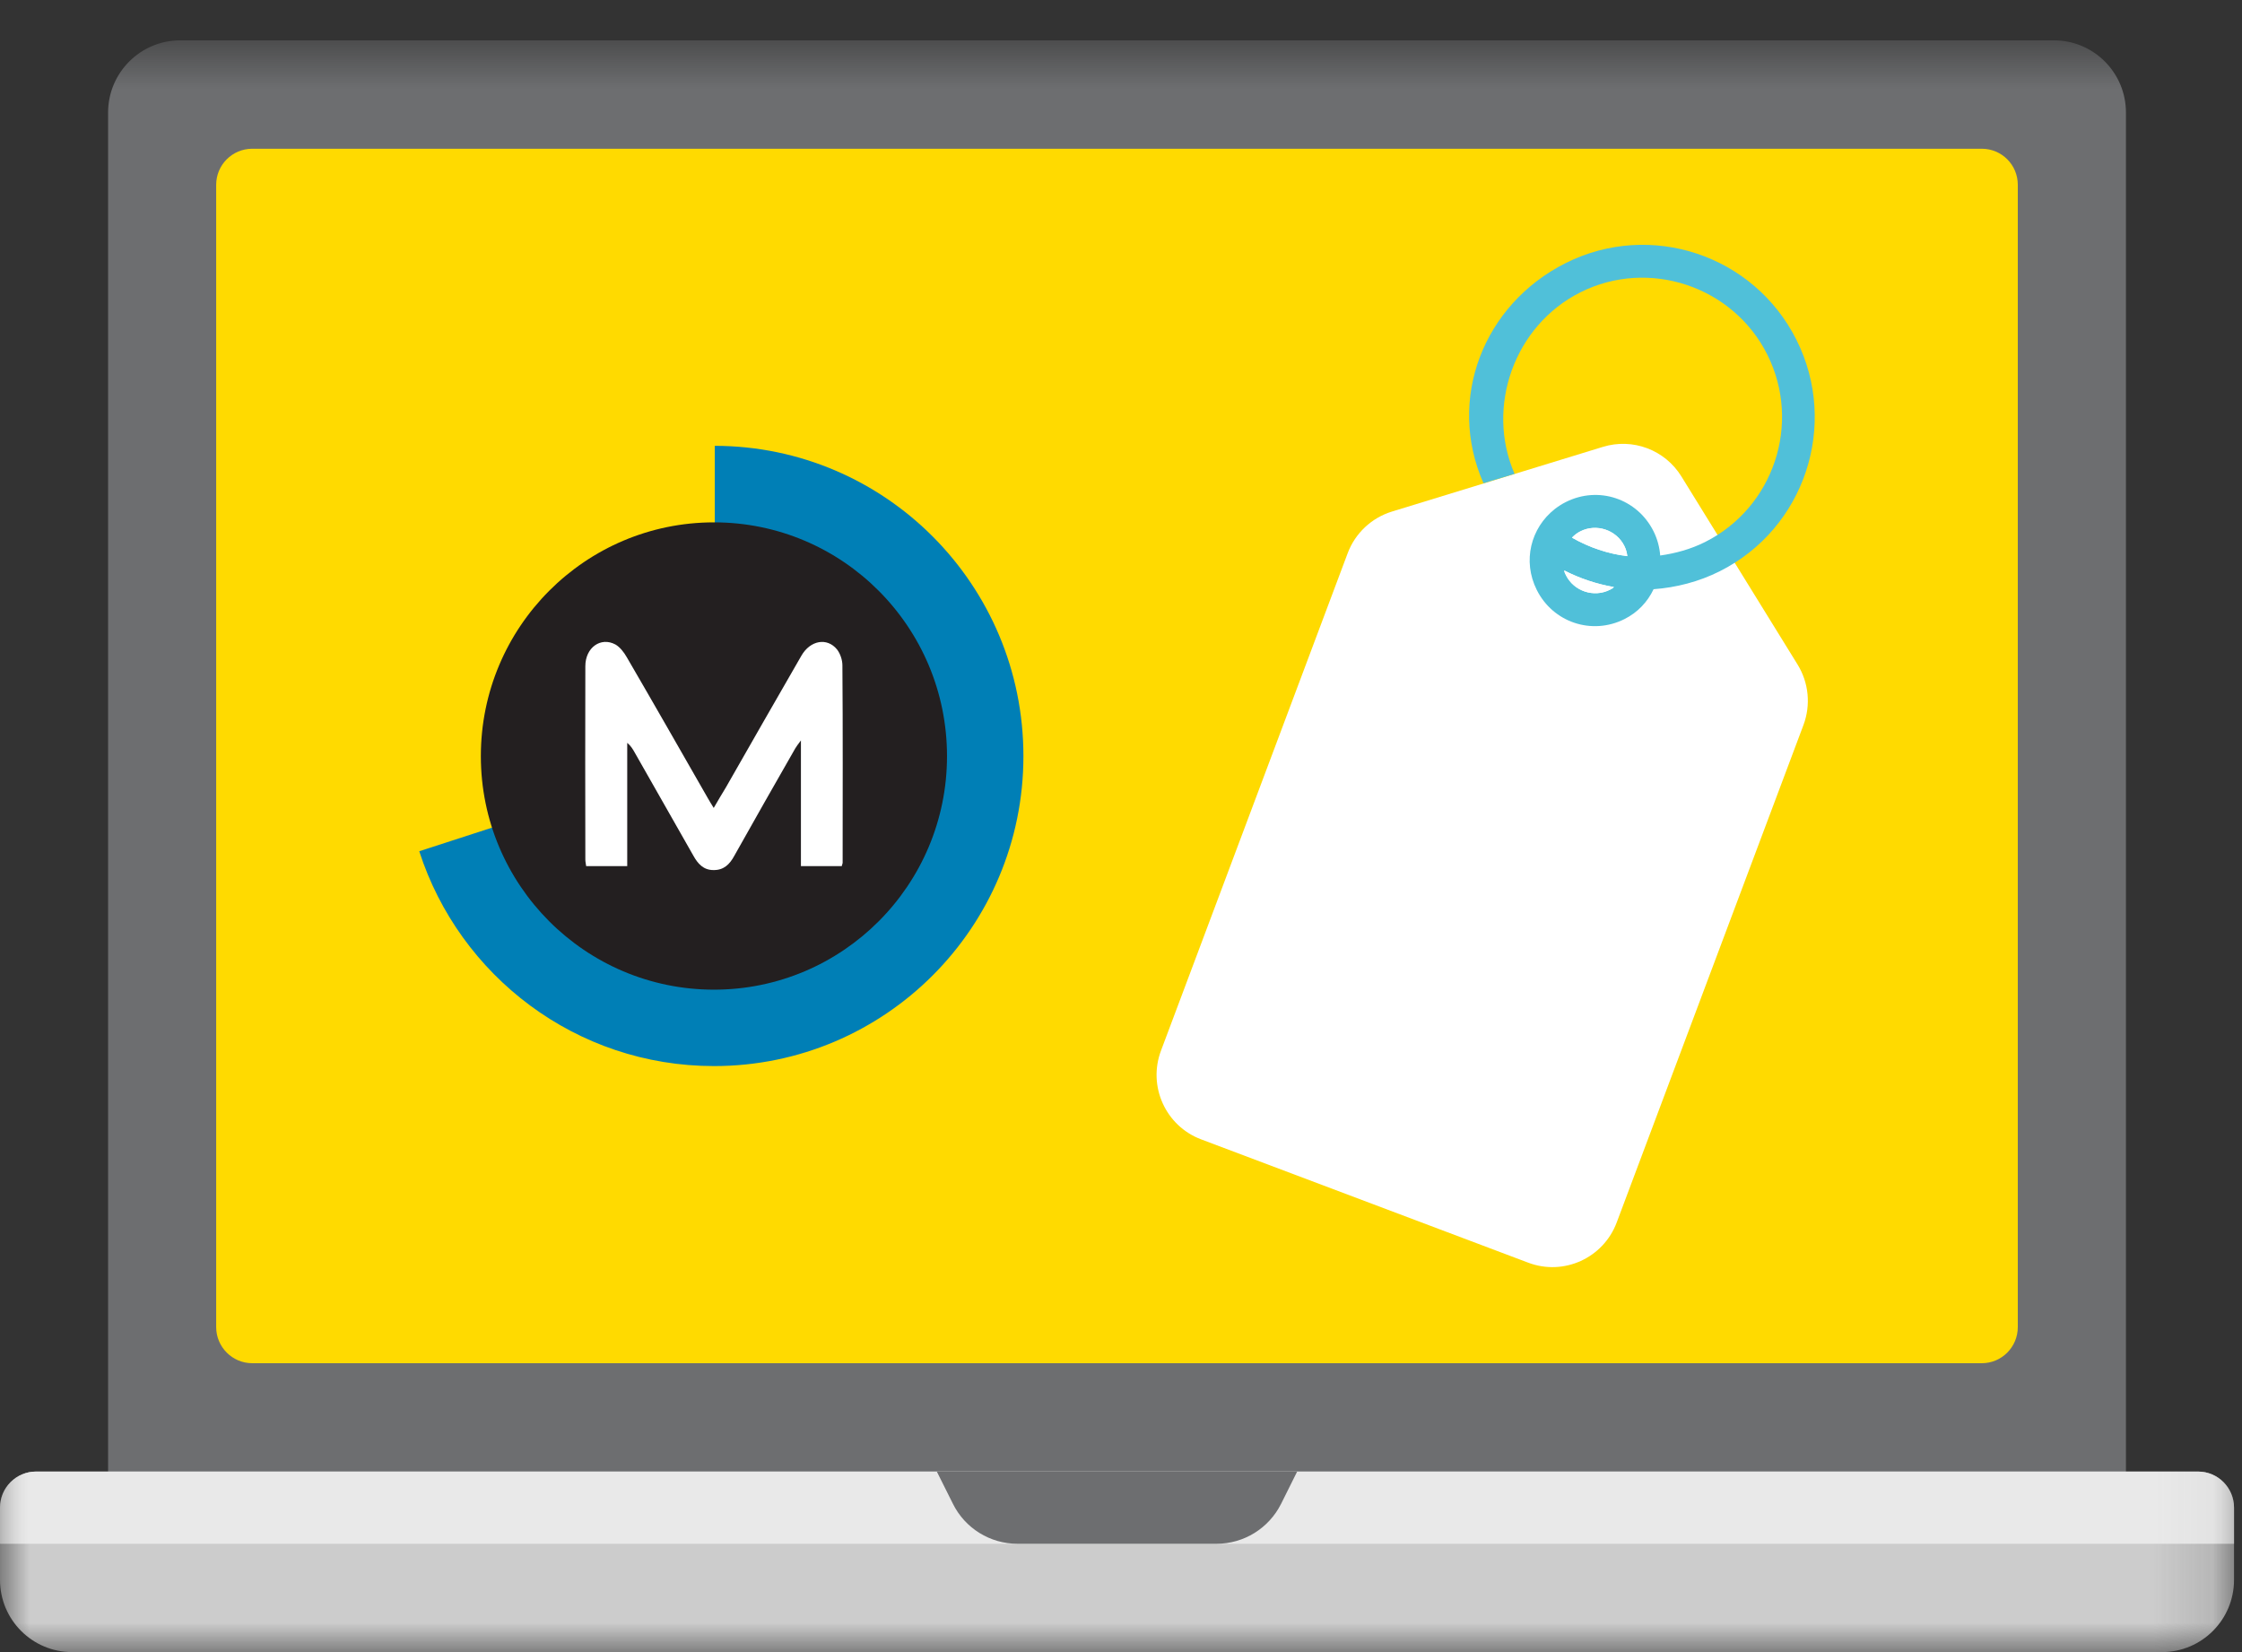 <svg width="38" height="28" viewBox="0 0 38 28" fill="none" xmlns="http://www.w3.org/2000/svg">
<rect x="0" y="0" width="38" height="28" fill="#333333" stroke="none"/>
<mask id="mask0" mask-type="alpha" maskUnits="userSpaceOnUse" x="0" y="0" width="38" height="28">
<path fill-rule="evenodd" clip-rule="evenodd" d="M0 0.684H37.865V28H0" fill="white"/>
</mask>
<g mask="url(#mask0)">
<path fill-rule="evenodd" clip-rule="evenodd" d="M34.812 0.684H3.054C2.38 0.684 1.832 1.232 1.832 1.908V25.552H36.033V1.908C36.033 1.232 35.487 0.684 34.812 0.684Z" fill="#6D6E70"/>
</g>
<path fill-rule="evenodd" clip-rule="evenodd" d="M33.59 23.104H4.275C3.938 23.104 3.664 22.829 3.664 22.492V3.132C3.664 2.794 3.938 2.521 4.275 2.521H33.59C33.928 2.521 34.2 2.794 34.2 3.132V22.492C34.2 22.829 33.928 23.104 33.59 23.104Z" fill="#FFDA00"/>
<mask id="mask1" mask-type="alpha" maskUnits="userSpaceOnUse" x="0" y="0" width="38" height="28">
<path fill-rule="evenodd" clip-rule="evenodd" d="M0 0.684H37.865V28H0" fill="white"/>
</mask>
<g mask="url(#mask1)">
<path fill-rule="evenodd" clip-rule="evenodd" d="M0 25.552V26.776C0 27.452 0.547 28 1.222 28H36.643C37.318 28 37.865 27.452 37.865 26.776V25.552C37.865 25.214 37.592 24.941 37.255 24.941H0.61C0.274 24.941 0 25.214 0 25.552Z" fill="#CCCCCC"/>
</g>
<mask id="mask2" mask-type="alpha" maskUnits="userSpaceOnUse" x="0" y="0" width="38" height="28">
<path fill-rule="evenodd" clip-rule="evenodd" d="M0 0.684H37.865V28H0" fill="white"/>
</mask>
<g mask="url(#mask2)">
<path fill-rule="evenodd" clip-rule="evenodd" d="M37.255 24.94H0.611C0.274 24.94 0 25.214 0 25.552V26.164H37.865V25.552C37.865 25.214 37.592 24.94 37.255 24.94Z" fill="#E9E9E9"/>
</g>
<path fill-rule="evenodd" clip-rule="evenodd" d="M20.62 26.164H17.244C16.781 26.164 16.358 25.902 16.152 25.488L15.878 24.94H21.986L21.713 25.488C21.505 25.902 21.083 26.164 20.62 26.164Z" fill="#6D6E70"/>
<path fill-rule="evenodd" clip-rule="evenodd" d="M30.567 12.288L27.402 20.718C27.176 21.322 26.503 21.628 25.902 21.4L20.358 19.31C19.756 19.083 19.451 18.41 19.678 17.806L22.842 9.376C22.969 9.037 23.246 8.777 23.592 8.67L27.167 7.574C27.673 7.418 28.221 7.624 28.499 8.076L30.467 11.262C30.657 11.57 30.694 11.949 30.567 12.288Z" fill="white"/>
<g clip-path="url(#clip0)">
<path fill-rule="evenodd" clip-rule="evenodd" d="M27.284 9.996C27.312 9.982 27.34 9.968 27.354 9.949C27.059 9.898 26.779 9.805 26.513 9.669C26.513 9.693 26.527 9.721 26.541 9.749C26.677 10.02 27.013 10.132 27.284 9.996ZM27.582 9.425C27.573 9.359 27.559 9.308 27.531 9.252C27.396 8.981 27.059 8.869 26.789 9.004C26.732 9.032 26.69 9.065 26.643 9.112C26.937 9.281 27.26 9.388 27.582 9.425ZM26.538 4.458C27.978 3.737 29.729 4.321 30.45 5.763C31.17 7.204 30.587 8.96 29.148 9.682C28.793 9.86 28.409 9.958 28.027 9.986C27.924 10.203 27.756 10.381 27.532 10.493C26.981 10.769 26.322 10.55 26.046 9.996C25.803 9.51 25.943 8.948 26.354 8.626C26.405 8.587 26.475 8.54 26.541 8.508C27.092 8.231 27.75 8.451 28.026 9.004C28.092 9.135 28.129 9.28 28.139 9.415C28.4 9.378 28.657 9.308 28.9 9.186C30.059 8.604 30.54 7.182 29.955 6.011C29.375 4.85 27.945 4.373 26.787 4.954C25.666 5.516 25.176 6.897 25.671 8.031L25.144 8.19C24.517 6.772 25.138 5.161 26.538 4.458Z" fill="#50C0D9"/>
<path fill-rule="evenodd" clip-rule="evenodd" d="M27.531 9.252C27.559 9.308 27.573 9.359 27.582 9.426C27.261 9.387 26.938 9.28 26.644 9.112C26.689 9.065 26.732 9.032 26.788 9.004C27.059 8.868 27.396 8.981 27.531 9.252Z" fill="white"/>
<path fill-rule="evenodd" clip-rule="evenodd" d="M27.354 9.95C27.34 9.969 27.312 9.982 27.284 9.997C27.013 10.132 26.677 10.02 26.542 9.749C26.527 9.72 26.513 9.692 26.513 9.668C26.78 9.805 27.06 9.898 27.354 9.95Z" fill="white"/>
</g>
<path fill-rule="evenodd" clip-rule="evenodd" d="M12.115 7.556V12.803L7.106 14.427C7.788 16.541 9.765 18.068 12.101 18.068C14.999 18.068 17.346 15.716 17.346 12.815C17.346 9.913 15.007 7.561 12.115 7.556Z" fill="#007FB6"/>
<path fill-rule="evenodd" clip-rule="evenodd" d="M16.051 12.815C16.051 15 14.282 16.773 12.102 16.773C9.92 16.773 8.15 15 8.15 12.815C8.15 10.627 9.92 8.853 12.102 8.853C14.282 8.853 16.051 10.627 16.051 12.815Z" fill="#231F20"/>
<path fill-rule="evenodd" clip-rule="evenodd" d="M12.097 13.693C12.172 13.564 12.238 13.452 12.304 13.344C12.729 12.6 13.155 11.854 13.583 11.113C13.733 10.852 14.018 10.8 14.187 11.007C14.242 11.078 14.278 11.185 14.278 11.276C14.287 12.392 14.282 13.508 14.282 14.622C14.282 14.638 14.271 14.654 14.267 14.679H13.575V12.549C13.523 12.619 13.5 12.648 13.48 12.682C13.134 13.287 12.787 13.895 12.446 14.504C12.366 14.652 12.265 14.749 12.092 14.746C11.922 14.746 11.828 14.638 11.753 14.504C11.421 13.918 11.09 13.336 10.756 12.751C10.725 12.696 10.692 12.64 10.631 12.59V14.679H9.935C9.931 14.642 9.921 14.606 9.921 14.571C9.92 13.477 9.917 12.384 9.921 11.29C9.921 10.976 10.181 10.789 10.431 10.923C10.508 10.967 10.575 11.054 10.623 11.138C11.084 11.93 11.538 12.726 11.994 13.522C12.021 13.573 12.054 13.621 12.097 13.693Z" fill="white"/>
<defs>
<clipPath id="clip0">
<rect width="6.706" height="7.84" fill="white" transform="translate(24.588 3.36)"/>
</clipPath>
</defs>
</svg>
